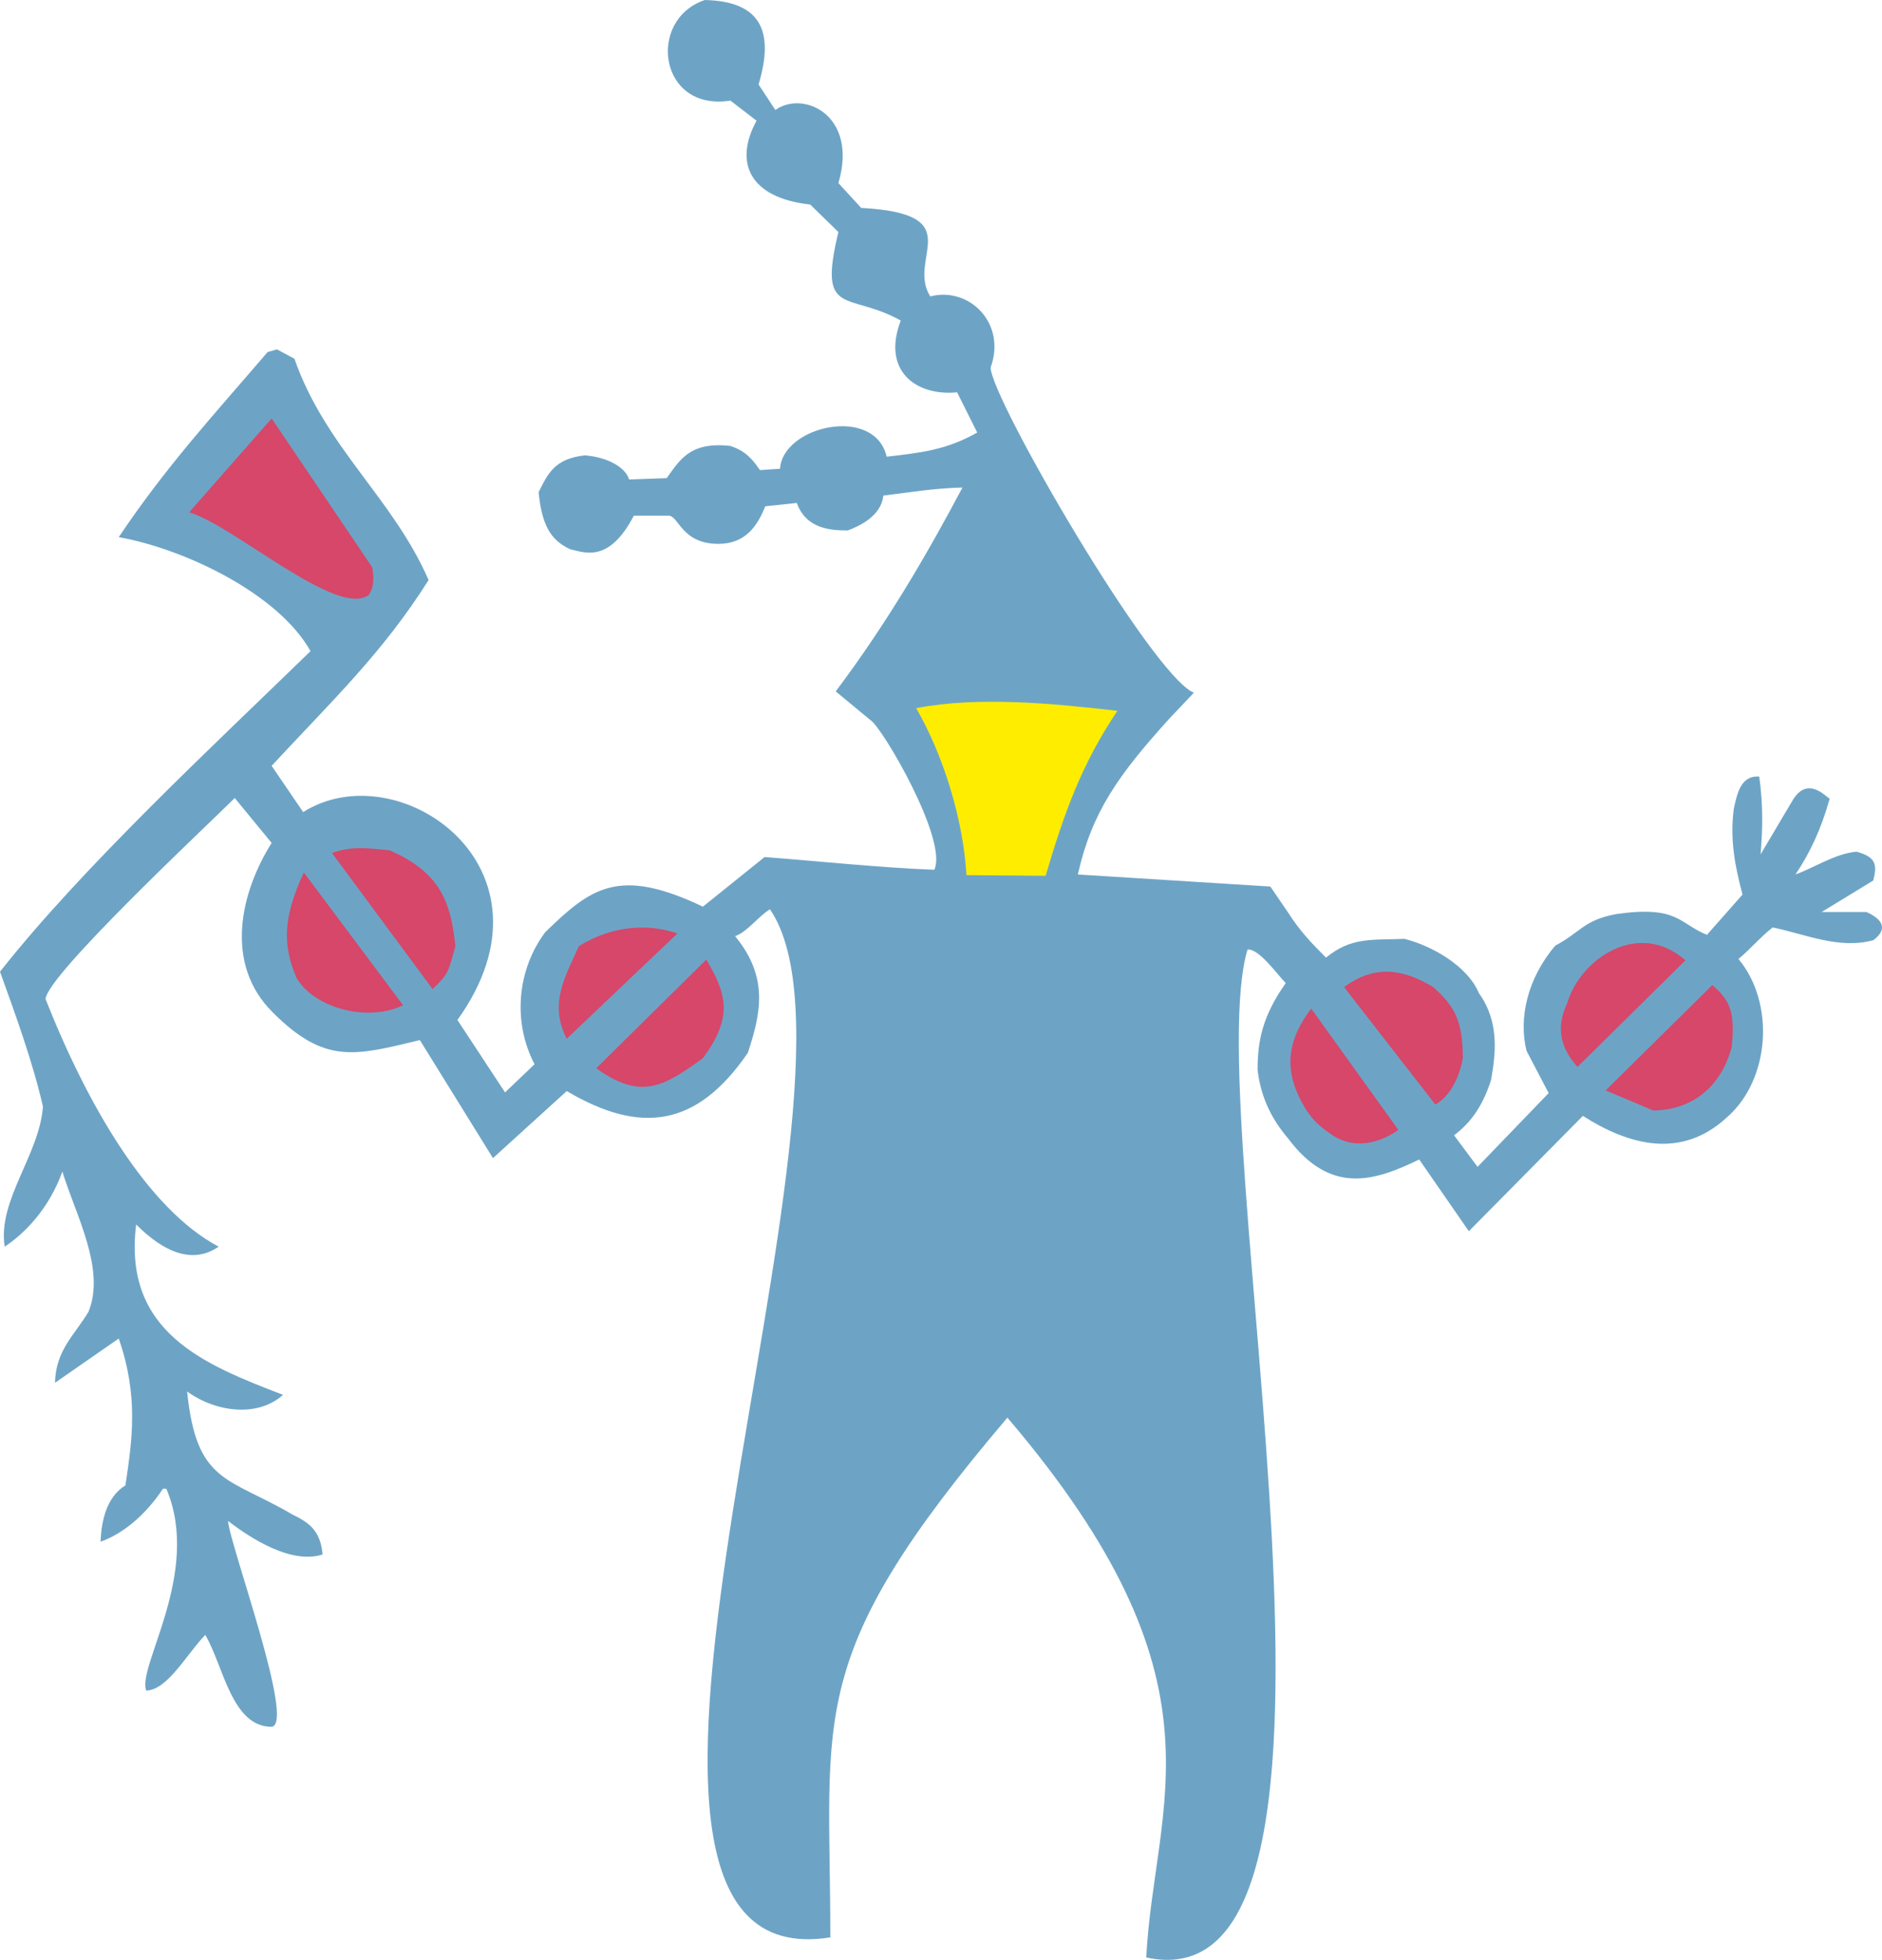<svg xmlns="http://www.w3.org/2000/svg" width="269.377" height="280.565" viewBox="0 0 202.033 210.424"><path d="M319.454 523.113c.864-16.776 9.288-29.592-14.904-57.96-21.888 25.776-19.008 31.68-19.008 55.8-32.328 5.184 6.696-91.152-6.48-110.376-1.224.72-2.448 2.448-3.744 2.88 3.672 4.464 2.736 8.352 1.368 12.528-5.472 7.992-11.52 8.784-19.44 4.104l-7.92 7.2-7.848-12.672c-6.912 1.656-10.152 2.664-15.768-2.952-5.328-5.256-3.456-12.96-.144-18.216l-3.96-4.824c-2.736 2.736-20.304 19.152-20.304 21.6 4.464 11.304 10.944 22.536 18.576 26.568-2.808 1.944-5.904.576-8.856-2.376-1.44 11.592 7.344 15.048 15.768 18.288-2.736 2.448-7.2 1.872-10.296-.36 1.008 9.936 4.392 9.144 11.376 13.248 2.16 1.008 2.952 2.088 3.168 4.248-3.312 1.08-7.632-1.656-10.152-3.6.144 2.448 7.272 21.816 4.68 22.104-4.32 0-5.184-6.624-7.128-9.864-2.016 2.088-4.032 5.904-6.336 5.976-1.008-2.592 5.976-12.672 2.16-21.672h-.36c-2.016 3.024-4.464 4.896-6.696 5.688.072-2.232.648-4.824 2.664-6.048.72-4.824 1.44-9.576-.72-15.768l-6.84 4.752c.072-3.528 2.16-5.184 3.6-7.632 1.872-4.608-1.44-10.512-2.808-15.048-1.44 4.032-4.104 6.696-6.192 8.064-.792-4.968 3.744-9.864 4.104-15.048-1.08-4.752-3.024-10.08-4.608-14.472 8.856-11.232 22.968-24.336 33.336-34.416-3.528-6.264-13.68-11.016-20.592-12.24 5.184-7.704 9.936-12.816 15.984-19.872l1.008-.288 1.872 1.008c3.312 9.504 10.584 14.976 14.4 23.76-4.896 7.776-10.368 12.96-16.848 19.944l3.384 4.968c10.224-6.48 28.296 5.976 16.56 22.32l5.112 7.776 3.168-3.024c-2.376-4.536-1.872-10.152 1.152-14.184 4.896-4.752 7.848-7.056 16.92-2.736l6.624-5.328c5.616.432 12.528 1.152 18.216 1.368 1.512-3.168-5.616-15.336-6.84-16.056l-3.744-3.096c5.472-7.272 9.792-14.688 13.608-21.888-3.024.072-5.544.504-8.496.864-.216 2.232-2.664 3.312-3.816 3.744-1.8 0-4.464-.144-5.472-2.952l-3.384.36c-.864 2.16-2.16 4.032-5.04 4.032-3.96 0-4.248-3.024-5.328-3.024h-3.744c-2.664 5.112-5.256 3.96-6.84 3.6-2.16-1.008-3.024-2.664-3.384-6.12 1.008-2.016 1.728-3.6 4.968-3.96 2.592.216 4.392 1.368 4.752 2.592l4.032-.144c1.368-1.872 2.448-3.96 6.84-3.456 1.512.504 2.304 1.296 3.168 2.592l2.16-.144c.288-4.608 10.152-6.84 11.448-1.296 3.744-.432 6.408-.72 9.72-2.592l-2.16-4.32c-4.32.432-8.136-2.232-6.048-7.704-5.688-3.168-8.928-.216-6.696-9.504l-3.024-2.952c-6.552-.72-8.208-4.536-5.76-9l-2.808-2.16c-7.704 1.224-9-8.712-2.736-10.8 5.976.144 7.488 3.312 5.76 9.072l1.8 2.736c3.024-2.16 8.928.576 6.768 7.848l2.448 2.664c11.808.648 4.824 5.4 7.416 9.504 4.176-1.08 8.208 2.88 6.48 7.632 0 3.24 17.28 33.048 21.816 34.92l-2.592 2.736c-5.544 6.12-8.352 10.08-9.864 16.776l20.664 1.296 1.872 2.736c1.224 1.944 2.52 3.312 4.104 4.896 2.736-2.232 4.896-1.872 8.424-2.016 2.88.72 6.768 2.88 7.992 5.832 2.232 3.096 1.8 6.552 1.296 9.36-1.008 3.096-2.376 4.68-3.96 5.904l2.52 3.384 7.632-7.92-2.376-4.536c-.864-3.456.072-7.776 3.096-11.304 2.736-1.44 3.024-2.736 6.552-3.384 6.624-.936 6.696 1.008 9.72 2.232l3.816-4.32c-.792-3.024-1.368-5.832-.936-9.216.36-1.584.72-3.6 2.736-3.456.432 3.168.36 5.616.144 8.352l3.456-5.832c1.584-2.592 3.456-.432 3.96-.144-.936 3.312-2.088 5.76-3.672 8.136 2.16-.792 4.248-2.232 6.552-2.448 2.088.576 2.232 1.368 1.8 3.096l-5.544 3.384h4.824c2.376 1.08 1.8 2.232.72 3.024-3.672 1.008-7.272-.648-10.8-1.368-1.296 1.008-2.52 2.448-3.672 3.384 3.96 4.752 3.384 12.96-1.224 16.992-4.896 4.536-10.512 3.024-15.48-.144l-12.24 12.384-5.328-7.704c-4.752 2.304-9.504 3.888-14.112-2.304-1.584-1.872-2.88-4.176-3.24-7.344 0-3.168.576-5.832 3.024-9.288-.864-.864-2.88-3.744-4.104-3.6-5.472 18.36 16.056 114.048-10.872 108.216z" style="fill:#6da4c6" transform="translate(-196.406 -312.945)"/><path d="M338.966 434.48c-1.296-.863-2.232-1.943-3.096-3.743-1.728-3.6-.936-6.552 1.296-9.504l9.36 13.032c-1.872 1.296-4.824 2.376-7.56.216zm29.808-4.463 11.448-11.304c1.944 1.656 2.448 2.952 2.088 6.624-1.08 4.104-4.032 6.768-8.424 6.84zm-28.08-11.088c3.384-2.52 6.48-1.872 9.576 0 2.232 2.016 3.168 3.528 3.168 7.632-.432 2.448-1.656 4.32-2.952 4.968zm-80.28 8.711 11.808-11.663c2.304 3.816 2.808 6.264-.36 10.584-4.104 2.952-6.552 4.608-11.448 1.08zm104.256-7.055c1.368-4.608 7.56-9 12.672-4.536l-11.592 11.448c-1.8-2.016-2.376-4.176-1.08-6.912zm-106.128-6.048c3.816-2.376 7.704-2.376 10.584-1.368l-11.88 11.304c-2.016-3.888 0-6.912 1.296-9.936zm-30.312 3.383c-1.512-3.527-1.44-6.48.792-11.303l10.656 14.256c-3.816 1.872-9.576.288-11.448-2.952zm14.616 1.225-10.8-14.616c2.16-.792 3.96-.504 6.192-.288 5.4 2.376 6.552 5.472 7.056 10.296-.792 2.736-.648 2.88-2.448 4.608z" style="fill:#d64769" transform="translate(-196.406 -312.945)"/><path d="M300.158 406.905c-.36-5.976-2.448-12.816-5.4-17.928 6.696-1.296 14.688-.504 21.6.288-3.816 5.688-5.688 10.872-7.704 17.712z" style="fill:#ffed00" transform="translate(-196.406 -312.945)"/><path d="m216.71 367.953 8.856-10.08 10.8 15.984c.216 1.296.144 2.16-.36 2.952-3.312 2.592-14.544-7.488-19.296-8.856z" style="fill:#d64769" transform="translate(-196.406 -312.945)"/></svg>
